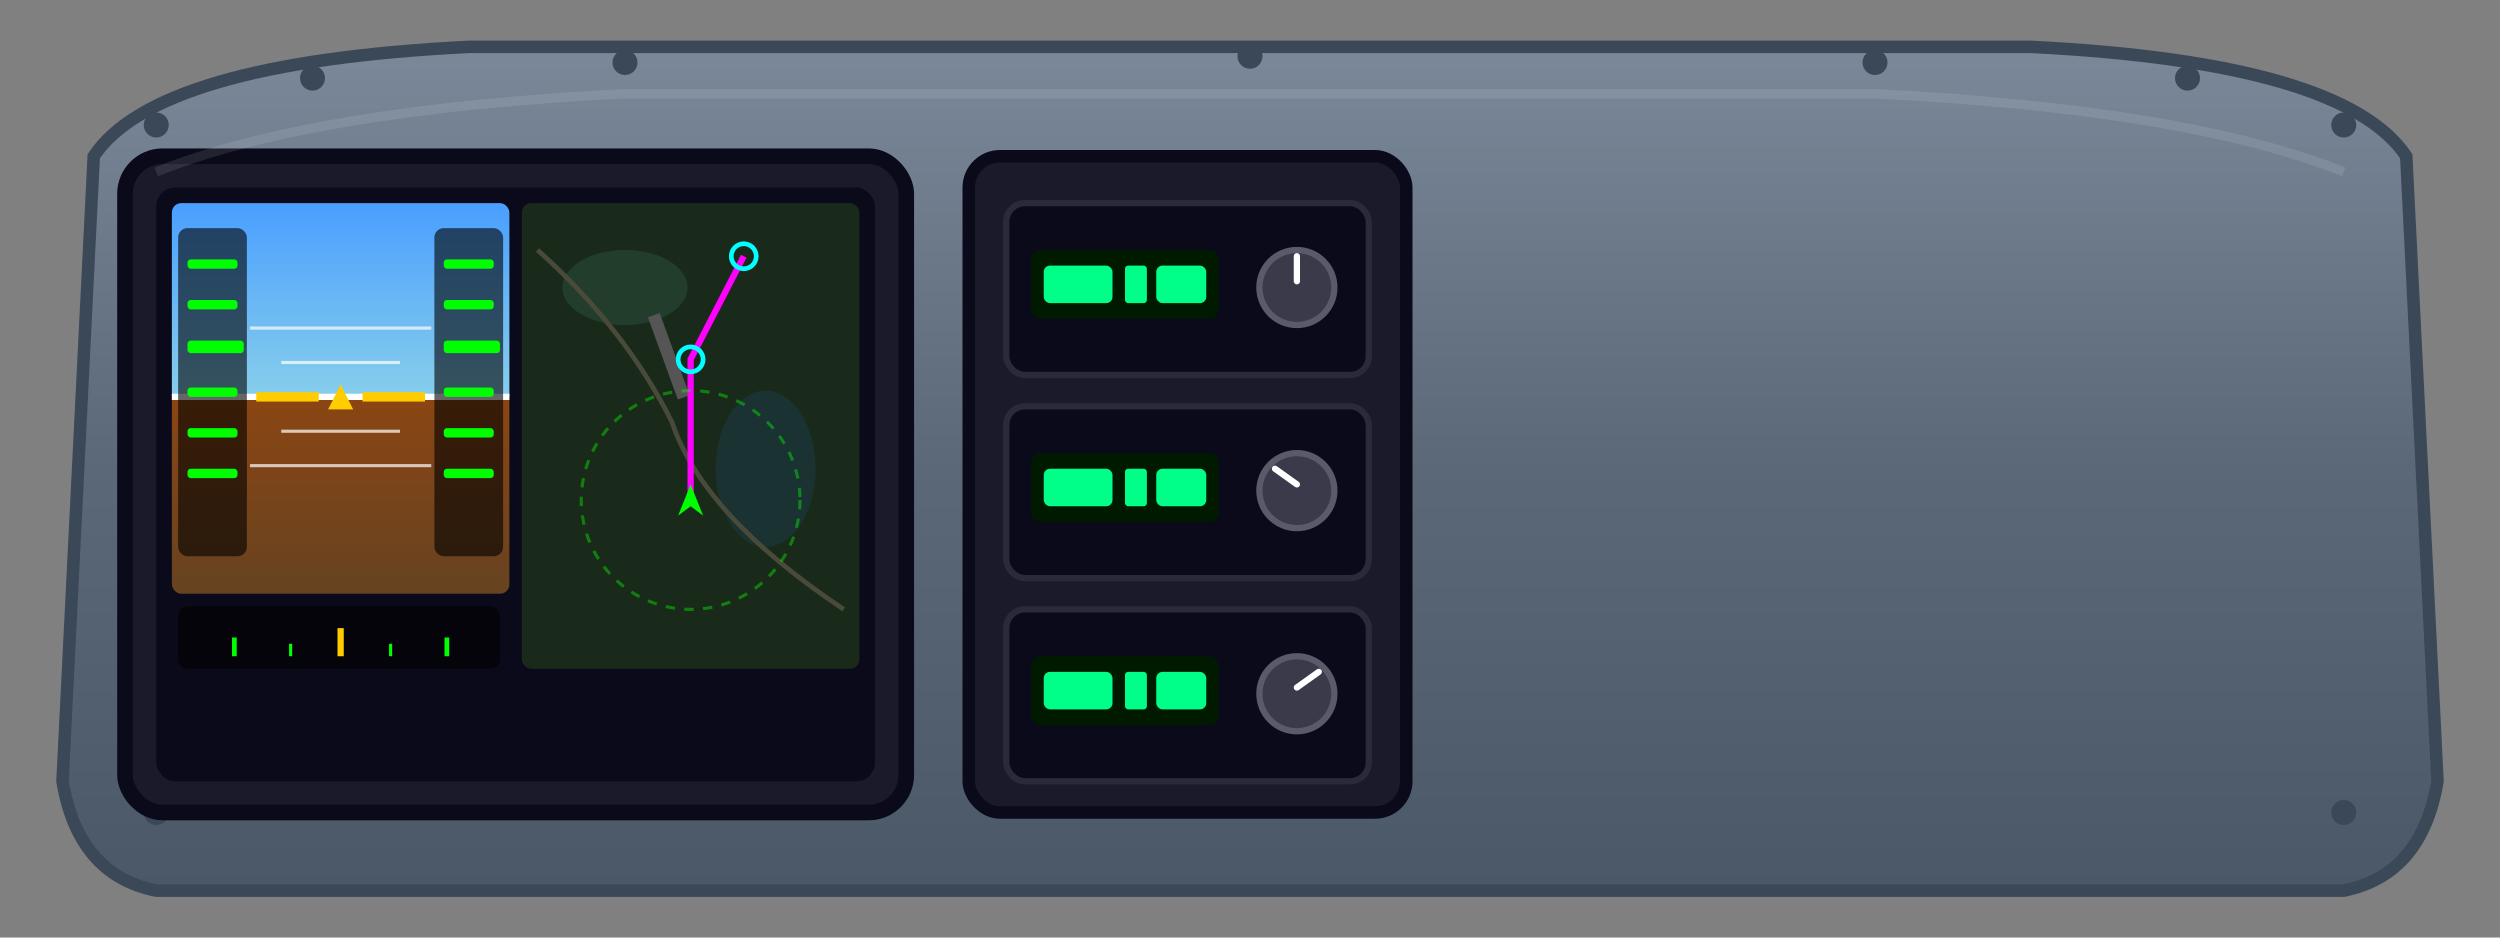 <svg viewBox="0 0 800 300" xmlns="http://www.w3.org/2000/svg">
  <rect x="0" y="0" width="800" height="300" fill="#808080" stroke="none"/>
  <defs>
    <!-- Gradients for depth -->
    <linearGradient id="panelGrad" x1="0%" y1="0%" x2="0%" y2="100%">
      <stop offset="0%" style="stop-color:#7a8899"/>
      <stop offset="50%" style="stop-color:#5a6878"/>
      <stop offset="100%" style="stop-color:#4a5868"/>
    </linearGradient>
    <linearGradient id="skyGrad" x1="0%" y1="0%" x2="0%" y2="100%">
      <stop offset="0%" style="stop-color:#4a9fff"/>
      <stop offset="100%" style="stop-color:#87ceeb"/>
    </linearGradient>
    <linearGradient id="groundGrad" x1="0%" y1="0%" x2="0%" y2="100%">
      <stop offset="0%" style="stop-color:#8b4513"/>
      <stop offset="100%" style="stop-color:#654321"/>
    </linearGradient>
  </defs>
  
  <!-- Main Panel Shape -->
  <path d="M 30 50 
           Q 50 20, 150 15 
           L 650 15 
           Q 750 20, 770 50
           L 780 250
           Q 775 280, 750 285
           L 50 285
           Q 25 280, 20 250
           Z" 
        fill="url(#panelGrad)" 
        stroke="#3a4858" 
        stroke-width="4"/>
  
  <!-- Cartoon rivets/screws -->
  <g fill="#3a4858">
    <circle cx="50" cy="40" r="4"/>
    <circle cx="100" cy="25" r="4"/>
    <circle cx="200" cy="20" r="4"/>
    <circle cx="400" cy="18" r="4"/>
    <circle cx="600" cy="20" r="4"/>
    <circle cx="700" cy="25" r="4"/>
    <circle cx="750" cy="40" r="4"/>
    <circle cx="50" cy="260" r="4"/>
    <circle cx="750" cy="260" r="4"/>
  </g>
  
  <!-- LEFT PFD -->
  <rect x="40" y="50" width="250" height="210" rx="12" fill="#1a1a2a" stroke="#0a0a1a" stroke-width="5"/>
  <rect x="50" y="60" width="230" height="190" rx="6" fill="#0a0a1a"/>
  
  <!-- LEFT HALF: Attitude Indicator -->
  <clipPath id="attClipL">
    <rect x="55" y="65" width="108" height="125" rx="3"/>
  </clipPath>
  <g clip-path="url(#attClipL)">
    <rect x="55" y="65" width="108" height="62" fill="url(#skyGrad)"/>
    <rect x="55" y="127" width="108" height="65" fill="url(#groundGrad)"/>
    <line x1="55" y1="127" x2="163" y2="127" stroke="white" stroke-width="2"/>
    <line x1="80" y1="105" x2="138" y2="105" stroke="white" stroke-width="1" opacity="0.7"/>
    <line x1="90" y1="116" x2="128" y2="116" stroke="white" stroke-width="1" opacity="0.7"/>
    <line x1="90" y1="138" x2="128" y2="138" stroke="white" stroke-width="1" opacity="0.7"/>
    <line x1="80" y1="149" x2="138" y2="149" stroke="white" stroke-width="1" opacity="0.7"/>
  </g>
  
  <!-- Aircraft symbol left -->
  <g stroke="#ffcc00" stroke-width="3" fill="none">
    <line x1="82" y1="127" x2="102" y2="127"/>
    <line x1="116" y1="127" x2="136" y2="127"/>
    <polygon points="109,123 113,131 105,131" fill="#ffcc00" stroke="none"/>
  </g>
  
  <!-- Speed tape left -->
  <rect x="57" y="73" width="22" height="105" fill="rgba(0,0,0,0.6)" rx="3"/>
  <rect x="60" y="83" width="16" height="3" fill="#00ff00" rx="1"/>
  <rect x="60" y="96" width="16" height="3" fill="#00ff00" rx="1"/>
  <rect x="60" y="109" width="18" height="4" fill="#00ff00" rx="1"/>
  <rect x="60" y="124" width="16" height="3" fill="#00ff00" rx="1"/>
  <rect x="60" y="137" width="16" height="3" fill="#00ff00" rx="1"/>
  <rect x="60" y="150" width="16" height="3" fill="#00ff00" rx="1"/>
  
  <!-- Altitude tape left -->
  <rect x="139" y="73" width="22" height="105" fill="rgba(0,0,0,0.6)" rx="3"/>
  <rect x="142" y="83" width="16" height="3" fill="#00ff00" rx="1"/>
  <rect x="142" y="96" width="16" height="3" fill="#00ff00" rx="1"/>
  <rect x="142" y="109" width="18" height="4" fill="#00ff00" rx="1"/>
  <rect x="142" y="124" width="16" height="3" fill="#00ff00" rx="1"/>
  <rect x="142" y="137" width="16" height="3" fill="#00ff00" rx="1"/>
  <rect x="142" y="150" width="16" height="3" fill="#00ff00" rx="1"/>
  
  <!-- Heading indicator left -->
  <rect x="57" y="194" width="103" height="20" fill="rgba(0,0,0,0.6)" rx="3"/>
  <line x1="75" y1="204" x2="75" y2="210" stroke="#00ff00" stroke-width="1.5"/>
  <line x1="93" y1="206" x2="93" y2="210" stroke="#00ff00" stroke-width="1"/>
  <line x1="109" y1="201" x2="109" y2="210" stroke="#ffcc00" stroke-width="2"/>
  <line x1="125" y1="206" x2="125" y2="210" stroke="#00ff00" stroke-width="1"/>
  <line x1="143" y1="204" x2="143" y2="210" stroke="#00ff00" stroke-width="1.5"/>
  
  <!-- Map left -->
  <rect x="167" y="65" width="108" height="149" rx="3" fill="#1a2a1a"/>
  <ellipse cx="200" cy="92" rx="20" ry="12" fill="#2a4a3a" opacity="0.6"/>
  <ellipse cx="245" cy="150" rx="16" ry="25" fill="#1a3a4a" opacity="0.5"/>
  <path d="M 172 80 Q 200 105, 215 135 Q 225 165, 270 195" stroke="#4a4a3a" stroke-width="1.5" fill="none"/>
  <rect x="212" y="100" width="4" height="28" fill="#555" transform="rotate(-20, 214, 114)"/>
  <path d="M 221 160 L 221 115 L 238 82" stroke="#ff00ff" stroke-width="2" fill="none"/>
  <circle cx="221" cy="115" r="4" fill="none" stroke="#00ffff" stroke-width="1.5"/>
  <circle cx="238" cy="82" r="4" fill="none" stroke="#00ffff" stroke-width="1.5"/>
  <polygon points="221,155 217,165 221,162 225,165" fill="#00ff00"/>
  <circle cx="221" cy="160" r="35" fill="none" stroke="#00ff00" stroke-width="1" opacity="0.4" stroke-dasharray="3,3"/>
  
  <!-- Radio Stack - Center -->
  <rect x="310" y="50" width="140" height="210" rx="10" fill="#1a1a2a" stroke="#0a0a1a" stroke-width="4"/>
  
  <!-- Radio 1 -->
  <rect x="322" y="65" width="116" height="55" rx="6" fill="#0a0a1a" stroke="#2a2a3a" stroke-width="2"/>
  <rect x="330" y="80" width="60" height="22" rx="3" fill="#001a00"/>
  <rect x="334" y="85" width="22" height="12" fill="#00ff88" rx="2"/>
  <rect x="360" y="85" width="7" height="12" fill="#00ff88" rx="1"/>
  <rect x="370" y="85" width="16" height="12" fill="#00ff88" rx="2"/>
  <circle cx="415" cy="92" r="12" fill="#3a3a4a" stroke="#5a5a6a" stroke-width="2"/>
  <line x1="415" y1="82" x2="415" y2="90" stroke="white" stroke-width="2" stroke-linecap="round"/>
  
  <!-- Radio 2 -->
  <rect x="322" y="130" width="116" height="55" rx="6" fill="#0a0a1a" stroke="#2a2a3a" stroke-width="2"/>
  <rect x="330" y="145" width="60" height="22" rx="3" fill="#001a00"/>
  <rect x="334" y="150" width="22" height="12" fill="#00ff88" rx="2"/>
  <rect x="360" y="150" width="7" height="12" fill="#00ff88" rx="1"/>
  <rect x="370" y="150" width="16" height="12" fill="#00ff88" rx="2"/>
  <circle cx="415" cy="157" r="12" fill="#3a3a4a" stroke="#5a5a6a" stroke-width="2"/>
  <line x1="408" y1="150" x2="415" y2="155" stroke="white" stroke-width="2" stroke-linecap="round"/>
  
  <!-- Radio 3 -->
  <rect x="322" y="195" width="116" height="55" rx="6" fill="#0a0a1a" stroke="#2a2a3a" stroke-width="2"/>
  <rect x="330" y="210" width="60" height="22" rx="3" fill="#001a00"/>
  <rect x="334" y="215" width="22" height="12" fill="#00ff88" rx="2"/>
  <rect x="360" y="215" width="7" height="12" fill="#00ff88" rx="1"/>
  <rect x="370" y="215" width="16" height="12" fill="#00ff88" rx="2"/>
  <circle cx="415" cy="222" r="12" fill="#3a3a4a" stroke="#5a5a6a" stroke-width="2"/>
  <line x1="422" y1="215" x2="415" y2="220" stroke="white" stroke-width="2" stroke-linecap="round"/>
  
  <!-- Decorative highlight on panel -->
  <path d="M 50 55 Q 100 35, 200 30 L 600 30 Q 700 35, 750 55" 
        fill="none" stroke="rgba(255,255,255,0.1)" stroke-width="3"/>
</svg>
